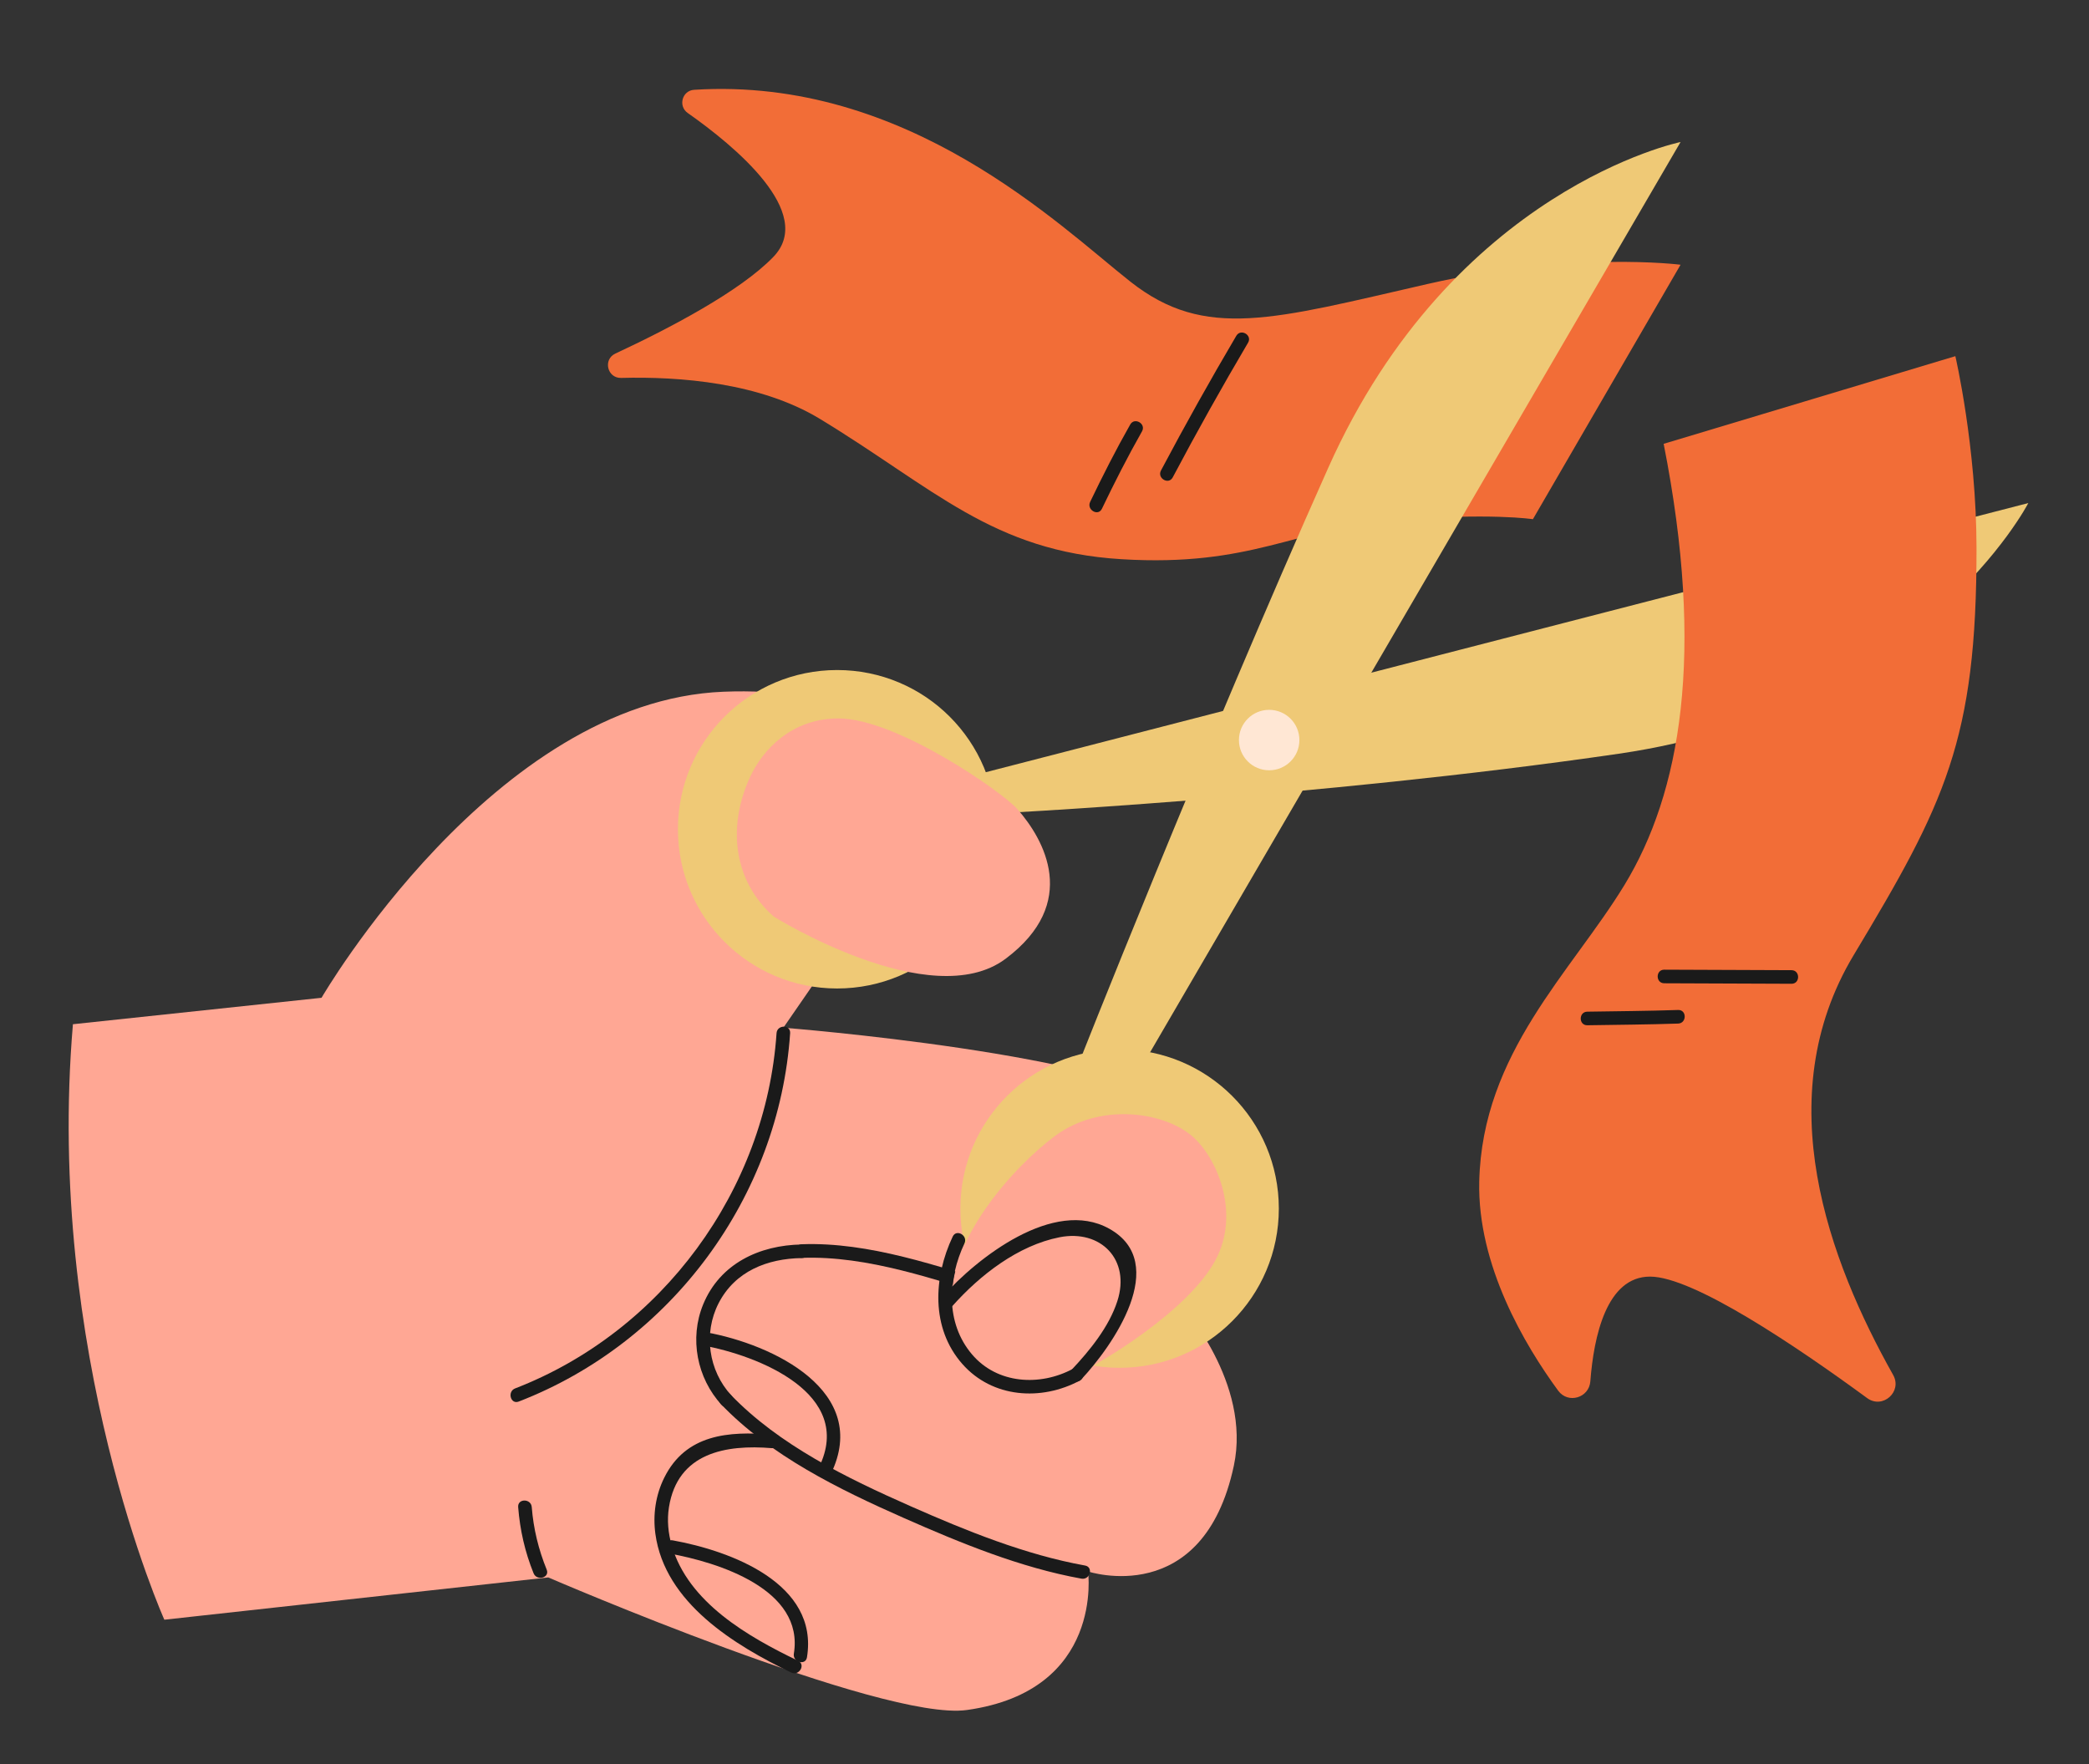 <?xml version="1.0" encoding="utf-8"?>
<!-- Generator: Adobe Illustrator 26.3.1, SVG Export Plug-In . SVG Version: 6.00 Build 0)  -->
<svg version="1.1" id="Layer_1" xmlns="http://www.w3.org/2000/svg" xmlns:xlink="http://www.w3.org/1999/xlink" x="0px" y="0px"
	 viewBox="0 0 628.84 531.08" style="enable-background:new 0 0 628.84 531.08;" xml:space="preserve">
<rect x="0" y="0" width="628.84" height="531.08" fill="#333333" stroke="none"/>
<style type="text/css">
	.st0{fill:#F26D37;}
	.st1{fill:#1A1A1A;}
	.st2{fill:#FFA794;}
	.st3{fill:#EFC976;}
	.st4{fill:#FFE7D4;}
</style>
<g>
	<path class="st0" d="M461.44,156.29l44.45-76.6c0,0-32.53-4.17-76.18,5.8c-46.29,10.58-66.88,17.06-89.4-0.68
		C318.97,67.99,273.21,23,208.95,27.03c-3.61,0.23-4.89,4.9-1.93,6.98c14.05,9.87,38.54,30.05,25.81,43.29
		c-9.97,10.36-31.24,21.5-47.59,29.13c-3.79,1.77-2.44,7.44,1.74,7.33c17.65-0.46,41.82,1.4,59.85,12.34
		c34.29,20.81,51.94,39.87,90.77,42.23c39.24,2.39,52.33-9.29,81.68-11.68C448.6,154.26,461.44,156.29,461.44,156.29z"/>
	<path class="st1" d="M353.02,143.7c7.25-13.69,14.81-27.21,22.68-40.55c1.34-2.28-2.2-4.34-3.54-2.07
		c-7.87,13.35-15.42,26.86-22.68,40.55C348.25,143.96,351.78,146.03,353.02,143.7L353.02,143.7z"/>
	<path class="st1" d="M331.7,153.15c3.79-7.89,7.75-15.69,12.07-23.3c1.3-2.29-2.23-4.36-3.54-2.07
		c-4.32,7.61-8.28,15.41-12.07,23.3C327.03,153.44,330.56,155.52,331.7,153.15L331.7,153.15z"/>
	<path class="st2" d="M21.95,308.31l74.84-7.96c0,0,51.87-89.4,121.02-92.13c69.15-2.73,56.42,45.5,56.42,45.5l-38.42,55.64
		c0,0,101.66,7.94,121.22,25.23c19.56,17.29-1.36,58.35-1.36,58.35s21.07,23.31,15.75,48.25c-9.26,43.37-43.89,31.85-43.89,31.85
		s4.96,35.92-36.48,41.7c-25.4,3.55-126.01-39.91-126.01-39.91L49.47,487.56C49.47,487.56,13.53,407.49,21.95,308.31z"/>
	<path class="st1" d="M240.25,499.93c-14.98-7.21-33.06-17.51-38.04-34.7c-1.08-3.73-1.45-7.68-0.84-11.52
		c2.6-16.4,17.1-18.94,30.99-17.79c2.63,0.22,2.61-3.88,0-4.09c-13.09-1.08-25.9-0.09-32.39,12.95c-2.62,5.26-3.47,11.19-2.68,16.97
		c2.85,20.72,23.83,33.51,40.89,41.72C240.55,504.6,242.63,501.07,240.25,499.93L240.25,499.93z"/>
	<path class="st1" d="M220.12,420.01c-6.84-7.44-8.45-18.65-3.81-27.7c4.97-9.69,14.72-13.46,25.05-13.61
		c2.63-0.04,2.64-4.13,0-4.09c-12.73,0.19-24.64,5.75-29.69,18.04c-4.21,10.24-1.87,22.18,5.55,30.25
		C219.01,424.85,221.9,421.95,220.12,420.01L220.12,420.01z"/>
	<path class="st1" d="M216.98,422.63c14.96,15.59,35.59,25.69,55.1,34.31c17.03,7.52,35.06,14.94,53.46,18.26
		c2.58,0.46,3.68-3.48,1.09-3.95c-18.04-3.25-35.81-10.48-52.49-17.84c-19.17-8.47-39.57-18.36-54.27-33.67
		C218.05,417.83,215.16,420.73,216.98,422.63L216.98,422.63z"/>
	<path class="st1" d="M241.37,378.64c19.89-0.74,40.32,6.63,59.13,12.35c2.53,0.77,3.61-3.18,1.09-3.95
		c-19.18-5.84-39.91-13.25-60.22-12.5C238.74,374.65,238.73,378.74,241.37,378.64L241.37,378.64z"/>
	<circle class="st3" cx="337.03" cy="363.8" r="47.93"/>
	<circle class="st3" cx="252" cy="249.62" r="47.93"/>
	<path class="st3" d="M342.87,322.48L505.89,42.75c0,0-68.53,13.99-106.09,98.14C362.25,225.04,324,321.91,324,321.91L342.87,322.48
		z"/>
	<path class="st3" d="M294.11,233.13l316.46-81.7c0,0-32.07,62.16-123.26,75.45c-91.19,13.3-190.33,18.13-190.33,18.13
		L294.11,233.13z"/>
	<path class="st4" d="M391.15,222.77c0,5.03-4.07,9.1-9.1,9.1s-9.1-4.07-9.1-9.1c0-5.03,4.07-9.1,9.1-9.1
		S391.15,217.75,391.15,222.77z"/>
	<path class="st2" d="M317.62,341.92c-12.53,9.27-33.08,32.16-30.88,51.24c2.73,23.66,26.92,24.88,37.84,20.2
		c6.18-2.65,33.05-18.6,41.33-34.08c7.61-14.23,0.34-31.22-7.34-37.53C349.89,334.62,331.11,331.93,317.62,341.92z"/>
	<path class="st2" d="M232.9,275.89c0,0,47.31,29.55,69.79,12.73c22.48-16.82,11.6-36,3.5-45.14c-4.46-5.04-36.21-27.21-53.77-27.22
		c-14.22-0.01-22.91,9.54-26.65,17.67C219.17,248.25,220.34,264.75,232.9,275.89z"/>
	<path class="st1" d="M156.15,421.89c46.01-17.78,78.37-61.65,81.7-110.88c0.18-2.63-3.92-2.62-4.09,0
		c-3.2,47.27-34.49,89.85-78.7,106.93C152.63,418.88,153.69,422.84,156.15,421.89L156.15,421.89z"/>
	<path class="st1" d="M155.98,453.65c0.54,6.9,2.04,13.51,4.64,19.93c0.98,2.41,4.94,1.36,3.95-1.09
		c-2.46-6.06-3.99-12.31-4.5-18.84C159.87,451.04,155.78,451.02,155.98,453.65L155.98,453.65z"/>
	<path class="st1" d="M286.79,372.22c-5.8,12.26-6.64,27.54,2.89,38.35c9.07,10.29,23.8,11.21,35.36,5.01
		c2.32-1.25,0.26-4.78-2.07-3.54c-9.87,5.3-22.76,4.63-30.39-4.37c-8.06-9.5-7.28-22.73-2.25-33.39
		C291.44,371.92,287.92,369.84,286.79,372.22L286.79,372.22z"/>
	<path class="st1" d="M286.7,393.13c8.3-9.32,19.75-18.24,32.27-20.7c12.38-2.43,21.41,6.76,17.38,19.22
		c-2.51,7.77-8.31,14.88-13.8,20.71c-1.81,1.92,1.08,4.82,2.9,2.9c9.4-9.98,27.01-35.08,8.44-45.41
		c-16.71-9.3-39.76,8.8-50.08,20.39C282.06,392.19,284.94,395.1,286.7,393.13L286.7,393.13z"/>
	<path class="st1" d="M211.4,404.97c16.98,3.05,45.88,14.62,35.18,36.6c-1.15,2.36,2.38,4.44,3.54,2.07
		c12.08-24.8-17.4-38.98-37.62-42.61C209.91,400.56,208.81,404.51,211.4,404.97L211.4,404.97z"/>
	<path class="st1" d="M201.42,467.62c14.73,2.66,40.71,10.74,37.55,30.16c-0.42,2.58,3.53,3.69,3.95,1.09
		c3.6-22.2-22.93-32.04-40.41-35.2C199.93,463.21,198.83,467.15,201.42,467.62L201.42,467.62z"/>
	<path class="st0" d="M500.8,133.6l87.81-26.39c0,0,6.34,27.27,6.37,57.78c0.06,57.78-9.55,76.89-36.97,122.5
		c-25.89,43.08-7.36,92.15,11.88,126.41c2.82,5.03-3.18,10.36-7.83,6.95c-21.55-15.79-52.38-36.57-65.36-36.57
		c-13.12,0-16.94,18.06-17.97,31.53c-0.38,4.99-6.71,6.85-9.67,2.82c-10.03-13.68-24.37-37.76-23.77-63.01
		c0.91-38.67,27.68-62.94,43.68-89.17C505.89,238.7,513.33,196.94,500.8,133.6z"/>
	<path class="st1" d="M500.98,295.98c12.77,0.05,25.54,0.1,38.31,0.15c2.64,0.01,2.64-4.08,0-4.09c-12.77-0.05-25.54-0.1-38.31-0.15
		C498.35,291.88,498.34,295.97,500.98,295.98L500.98,295.98z"/>
	<path class="st1" d="M477.82,308.62c9.11-0.15,18.23-0.2,27.34-0.51c2.63-0.09,2.64-4.18,0-4.09c-9.11,0.31-18.22,0.36-27.34,0.51
		C475.18,304.56,475.18,308.66,477.82,308.62L477.82,308.62z"/>
</g>
</svg>
